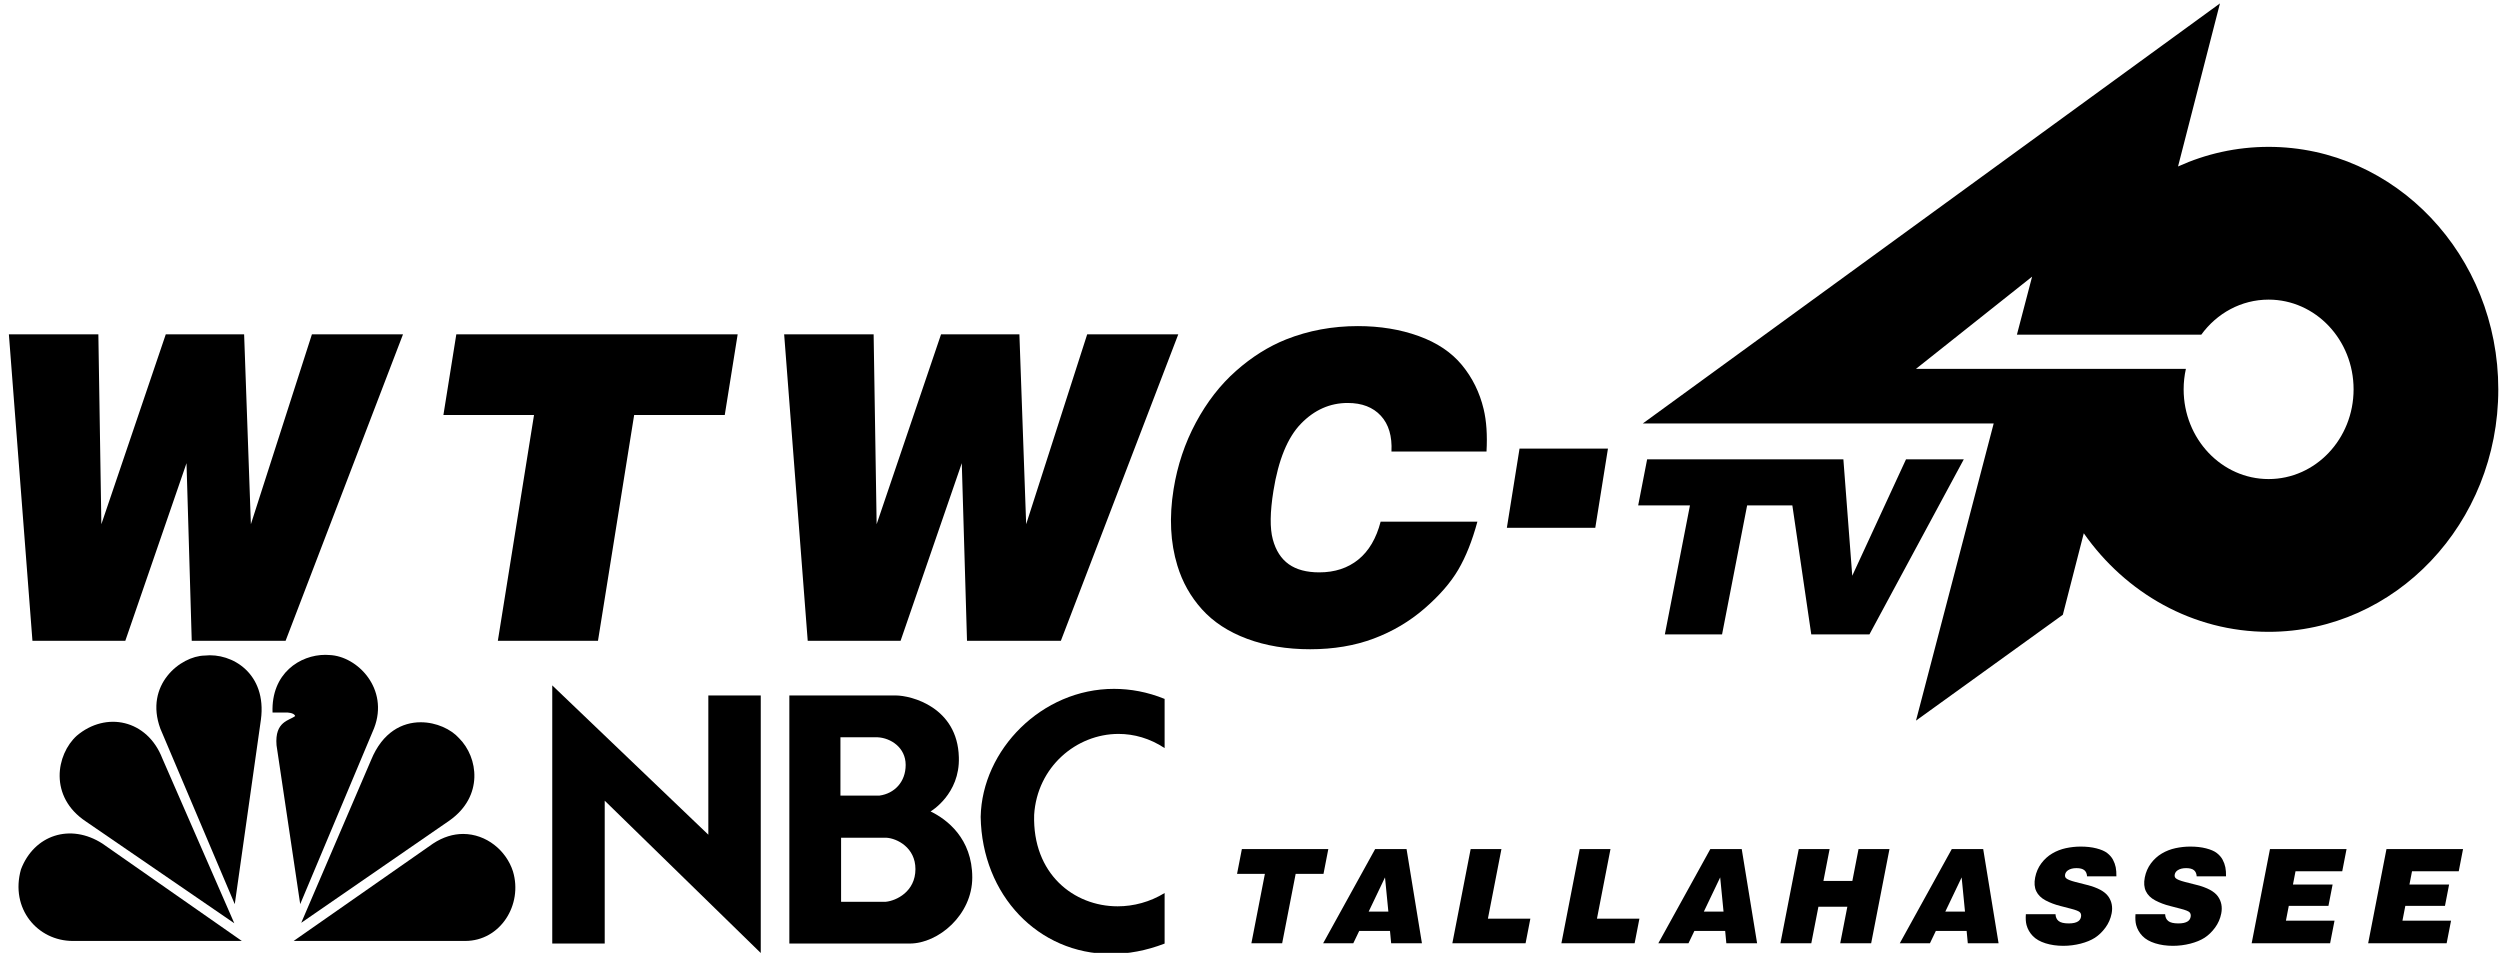 <?xml version="1.0" encoding="utf-8"?>
<!-- Generator: Adobe Illustrator 24.1.2, SVG Export Plug-In . SVG Version: 6.00 Build 0)  -->
<svg version="1.1" id="Layer_1" xmlns="http://www.w3.org/2000/svg" xmlns:xlink="http://www.w3.org/1999/xlink" x="0px" y="0px"
	 viewBox="0 0 732 279" style="enable-background:new 0 0 732 279;" xml:space="preserve">
<path d="M664.25,43c-9.42,0-18.38,2.05-26.52,5.74L650,1L481,124h102.75L561,211l43-31l6.13-23.86
	c12.25,17.5,31.93,28.86,54.12,28.86c37.14,0,67.25-31.79,67.25-71C731.5,74.79,701.39,43,664.25,43z M664.25,140.27
	c-13.74,0-24.88-11.76-24.88-26.27c0-2.07,0.23-4.07,0.66-6H561l34-27l-4.45,17h53.98c4.54-6.25,11.68-10.27,19.72-10.27
	c13.74,0,24.88,11.76,24.88,26.27S677.99,140.27,664.25,140.27z"/>
<path d="M2.6,97.89h26.2l0.88,55.6l18.86-55.6h22.94l1.98,55.6l17.87-55.6H118l-34.38,89.74H56.14l-1.53-52.01l-17.92,52.01H9.5
	L2.6,97.89z"/>
<path d="M133.61,97.89h82.38l-3.78,23.63h-26.53l-10.59,66.11h-29.32l10.59-66.11h-26.53L133.61,97.89z"/>
<path d="M435.25,132.21h-27.83c0.23-4.49-0.81-7.99-3.11-10.48c-2.3-2.49-5.53-3.74-9.7-3.74c-5.19,0-9.76,2.02-13.68,6.06
	c-3.93,4.04-6.61,10.6-8.07,19.67c-1,6.23-1.06,10.97-0.18,14.22c0.88,3.26,2.44,5.68,4.68,7.27c2.24,1.59,5.22,2.38,8.93,2.38
	c4.54,0,8.34-1.25,11.42-3.74c3.08-2.49,5.26-6.19,6.54-11.1h28.33c-1.51,5.57-3.37,10.25-5.59,14.04
	c-2.22,3.79-5.51,7.59-9.89,11.38s-9.34,6.73-14.89,8.81c-5.55,2.08-11.75,3.12-18.59,3.12c-6.84,0-13-1.02-18.47-3.06
	c-5.47-2.04-9.87-4.92-13.21-8.63c-3.34-3.71-5.74-7.98-7.2-12.8c-2.06-6.72-2.43-14.18-1.11-22.39c1.12-6.97,3.29-13.46,6.52-19.48
	c3.23-6.02,7.15-11.07,11.77-15.15c4.61-4.08,9.5-7.15,14.65-9.21c6.56-2.6,13.57-3.9,21.03-3.9c6.47,0,12.4,0.97,17.78,2.91
	c5.38,1.94,9.6,4.77,12.68,8.5c3.07,3.73,5.19,8.03,6.35,12.9C435.24,123.24,435.52,127.39,435.25,132.21z"/>
<path d="M229.6,97.89h26.2l0.88,55.6l18.86-55.6h22.94l1.98,55.6l17.87-55.6H345l-34.38,89.74h-27.48l-1.53-52.01l-17.92,52.01
	H236.5L229.6,97.89z"/>
<path d="M441.21,154.54l3.71-23.19h25.89l-3.71,23.19H441.21z"/>
<polygon points="558.08,134.49 542.34,168.58 539.74,134.49 529.34,134.49 522.82,134.49 482.28,134.49 479.66,147.98 
	494.82,147.98 487.47,185.75 504.22,185.75 511.56,147.98 524.8,147.98 530.34,185.75 547.37,185.75 575,134.49 "/>
<path id="path3115" d="M22.49,215.41c-6.04,5.47-8.24,17.86,2.65,25.11l43.46,29.81l-21.07-48.27
	C43.11,210.68,31.03,208.19,22.49,215.41"/>
<path id="path3117" d="M59.9,191.95c-7.06,0.14-17.67,8.56-12.95,21.4l21.79,51.39l7.66-54.06C78.17,197.25,68,191.05,59.9,191.95"
	/>
<path id="path3119" d="M79.8,208.62h4.12c0,0,2.2,0,2.5,1.04c-1.62,1.32-6.04,1.49-5.45,8.56l6.93,46.51l21.64-51.53
	c4.43-11.51-4.87-21.11-13.11-21.41c-0.38-0.03-0.77-0.05-1.17-0.05C87.86,191.74,79.38,197.12,79.8,208.62"/>
<path id="path3121" d="M108.67,222.5L88.2,270.2l43.44-29.97c10.01-7.1,8.4-18.46,2.79-24.07c-2.35-2.64-6.66-4.68-11.24-4.68
	C117.8,211.47,112.02,214.33,108.67,222.5"/>
<path id="path3123" d="M126.78,247.01l-40.8,28.5h50.23c10.31,0,16.93-10.63,13.98-20.38c-1.97-6.13-7.81-10.94-14.58-10.95
	C132.77,244.18,129.75,245.04,126.78,247.01"/>
<path id="path3125" d="M21.32,275.51h49.49L30,247.01c-9.43-6.06-20.03-2.51-23.86,7.54C2.9,266.06,11,275.51,21.32,275.51"/>
<path id="path3127" d="M246.28,245.29h13.29c3.06,0.19,8.47,2.86,8.47,9.18c0,6.61-5.62,9.27-8.67,9.57h-13.1V245.29 M246.08,215.88
	h10.94c3.74,0.2,8.16,2.96,8.16,8.09c0,5.03-3.34,8.39-7.67,8.98h-11.43L246.08,215.88 M231.12,203.63v72.64h35.25
	c8.37,0,18.31-8.38,18.31-19.34c0-11.45-7.48-17.07-12.21-19.34c0,0,8.66-5.03,8.28-15.89c-0.39-14.61-13.89-18.07-18.51-18.07
	L231.12,203.63"/>
<polygon id="polygon3129" points="161.7,200.68 161.7,276.27 177.06,276.27 177.06,234.44 222.75,279.04 222.75,203.63 
	207.4,203.63 207.4,244.4 "/>
<path id="path3131" d="M287.14,239.17c0.39,22.97,16.89,40.15,38.11,40.15c5.03,0,10.33-0.95,15.75-3.04v-14.8
	c-4.29,2.62-9.07,3.89-13.75,3.89c-12.84,0-24.96-9.5-24.45-26.78c0.87-14.02,12.34-23.7,24.71-23.7c4.53,0,9.19,1.3,13.49,4.15
	v-14.4c-5.02-2.04-10.01-2.94-14.82-2.94C305.02,201.68,287.55,219.54,287.14,239.17"/>
<path d="M363.62,248.61h25.31l-1.41,7.26h-8.15l-3.95,20.31h-9.01l3.95-20.31h-8.15L363.62,248.61z"/>
<path d="M387.42,276.18l15.22-27.57h9.2l4.5,27.57h-9.01l-0.34-3.61h-9.01l-1.73,3.61H387.42z M405.53,256.9l-4.78,10.01h5.76
	L405.53,256.9z"/>
<path d="M425.25,276.18l5.36-27.57h9.01l-3.96,20.37h12.43l-1.4,7.2H425.25z"/>
<path d="M457.18,276.18l5.36-27.57h9.01l-3.96,20.37h12.43l-1.4,7.2H457.18z"/>
<path d="M485.56,276.18l15.22-27.57h9.2l4.5,27.57h-9.01l-0.34-3.61h-9.01l-1.73,3.61H485.56z M503.67,256.9l-4.78,10.01h5.76
	L503.67,256.9z"/>
<path d="M521.31,276.18l5.36-27.57h9.04l-1.81,9.33h8.47l1.81-9.33h9.06l-5.36,27.57h-9.06l2.08-10.68h-8.47l-2.08,10.68H521.31z"/>
<path d="M556.26,276.18l15.22-27.57h9.2l4.5,27.57h-9.01l-0.34-3.61h-9.01l-1.73,3.61H556.26z M574.37,256.9l-4.78,10.01h5.76
	L574.37,256.9z"/>
<path d="M619.68,256.59h-8.59c-0.05-0.8-0.31-1.4-0.8-1.8c-0.49-0.4-1.25-0.6-2.3-0.6c-1.03,0-1.85,0.21-2.48,0.63
	c-0.47,0.32-0.75,0.73-0.85,1.24c-0.08,0.43,0,0.78,0.25,1.04c0.36,0.38,1.3,0.77,2.83,1.16l3.35,0.85c3.1,0.79,5.17,1.9,6.2,3.34
	c1.03,1.44,1.36,3.12,0.99,5.02c-0.3,1.52-0.9,2.9-1.82,4.15c-0.92,1.25-1.95,2.23-3.07,2.96c-1.13,0.72-2.52,1.29-4.17,1.72
	c-1.65,0.42-3.35,0.64-5.08,0.64c-1.9,0-3.64-0.25-5.21-0.74c-1.58-0.5-2.82-1.2-3.72-2.13c-0.9-0.93-1.51-2-1.84-3.21
	c-0.23-0.86-0.29-1.92-0.2-3.19h8.68c0.03,0.88,0.34,1.55,0.92,2.01c0.58,0.47,1.57,0.7,2.96,0.7c1.22,0,2.13-0.2,2.74-0.61
	c0.45-0.3,0.73-0.73,0.84-1.27c0.11-0.56,0.01-1.01-0.28-1.35c-0.29-0.34-1.21-0.71-2.76-1.1l-3-0.78
	c-1.57-0.39-3.01-0.94-4.32-1.63c-1.31-0.7-2.22-1.6-2.74-2.7c-0.52-1.1-0.63-2.44-0.32-4.01c0.3-1.54,0.9-2.92,1.79-4.12
	c0.89-1.2,1.96-2.17,3.21-2.91s2.59-1.25,4.01-1.56c1.42-0.3,2.85-0.46,4.3-0.46c1.72,0,3.27,0.17,4.63,0.52
	c1.36,0.35,2.42,0.8,3.15,1.37s1.3,1.21,1.69,1.94s0.66,1.47,0.81,2.22C619.63,254.7,619.7,255.58,619.68,256.59z"/>
<path d="M651.78,256.59h-8.59c-0.05-0.8-0.31-1.4-0.8-1.8c-0.49-0.4-1.25-0.6-2.3-0.6c-1.03,0-1.85,0.21-2.48,0.63
	c-0.47,0.32-0.75,0.73-0.85,1.24c-0.08,0.43,0,0.78,0.25,1.04c0.36,0.38,1.3,0.77,2.83,1.16l3.35,0.85c3.1,0.79,5.17,1.9,6.2,3.34
	c1.03,1.44,1.36,3.12,0.99,5.02c-0.3,1.52-0.9,2.9-1.82,4.15c-0.92,1.25-1.95,2.23-3.07,2.96c-1.13,0.72-2.52,1.29-4.17,1.72
	c-1.65,0.42-3.35,0.64-5.08,0.64c-1.9,0-3.64-0.25-5.21-0.74c-1.58-0.5-2.82-1.2-3.72-2.13c-0.9-0.93-1.51-2-1.84-3.21
	c-0.23-0.86-0.29-1.92-0.2-3.19h8.68c0.03,0.88,0.34,1.55,0.92,2.01c0.58,0.47,1.57,0.7,2.96,0.7c1.22,0,2.13-0.2,2.74-0.61
	c0.45-0.3,0.73-0.73,0.84-1.27c0.11-0.56,0.01-1.01-0.28-1.35c-0.29-0.34-1.21-0.71-2.76-1.1l-3-0.78
	c-1.57-0.39-3.01-0.94-4.32-1.63c-1.31-0.7-2.22-1.6-2.74-2.7c-0.52-1.1-0.63-2.44-0.32-4.01c0.3-1.54,0.9-2.92,1.79-4.12
	c0.89-1.2,1.96-2.17,3.21-2.91s2.59-1.25,4.01-1.56c1.42-0.3,2.85-0.46,4.3-0.46c1.72,0,3.27,0.17,4.63,0.52
	c1.36,0.35,2.42,0.8,3.15,1.37s1.3,1.21,1.69,1.94s0.66,1.47,0.81,2.22C651.74,254.7,651.8,255.58,651.78,256.59z"/>
<path d="M659.29,276.18l5.36-27.57h22.42l-1.26,6.5h-13.68l-0.75,3.88h11.61l-1.22,6.25h-11.61l-0.84,4.33h14.23l-1.29,6.61H659.29z
	"/>
<path d="M693.4,276.18l5.36-27.57h22.42l-1.26,6.5h-13.68l-0.75,3.88h11.61l-1.21,6.25h-11.61l-0.84,4.33h14.23l-1.29,6.61H693.4z"
	/>
</svg>
